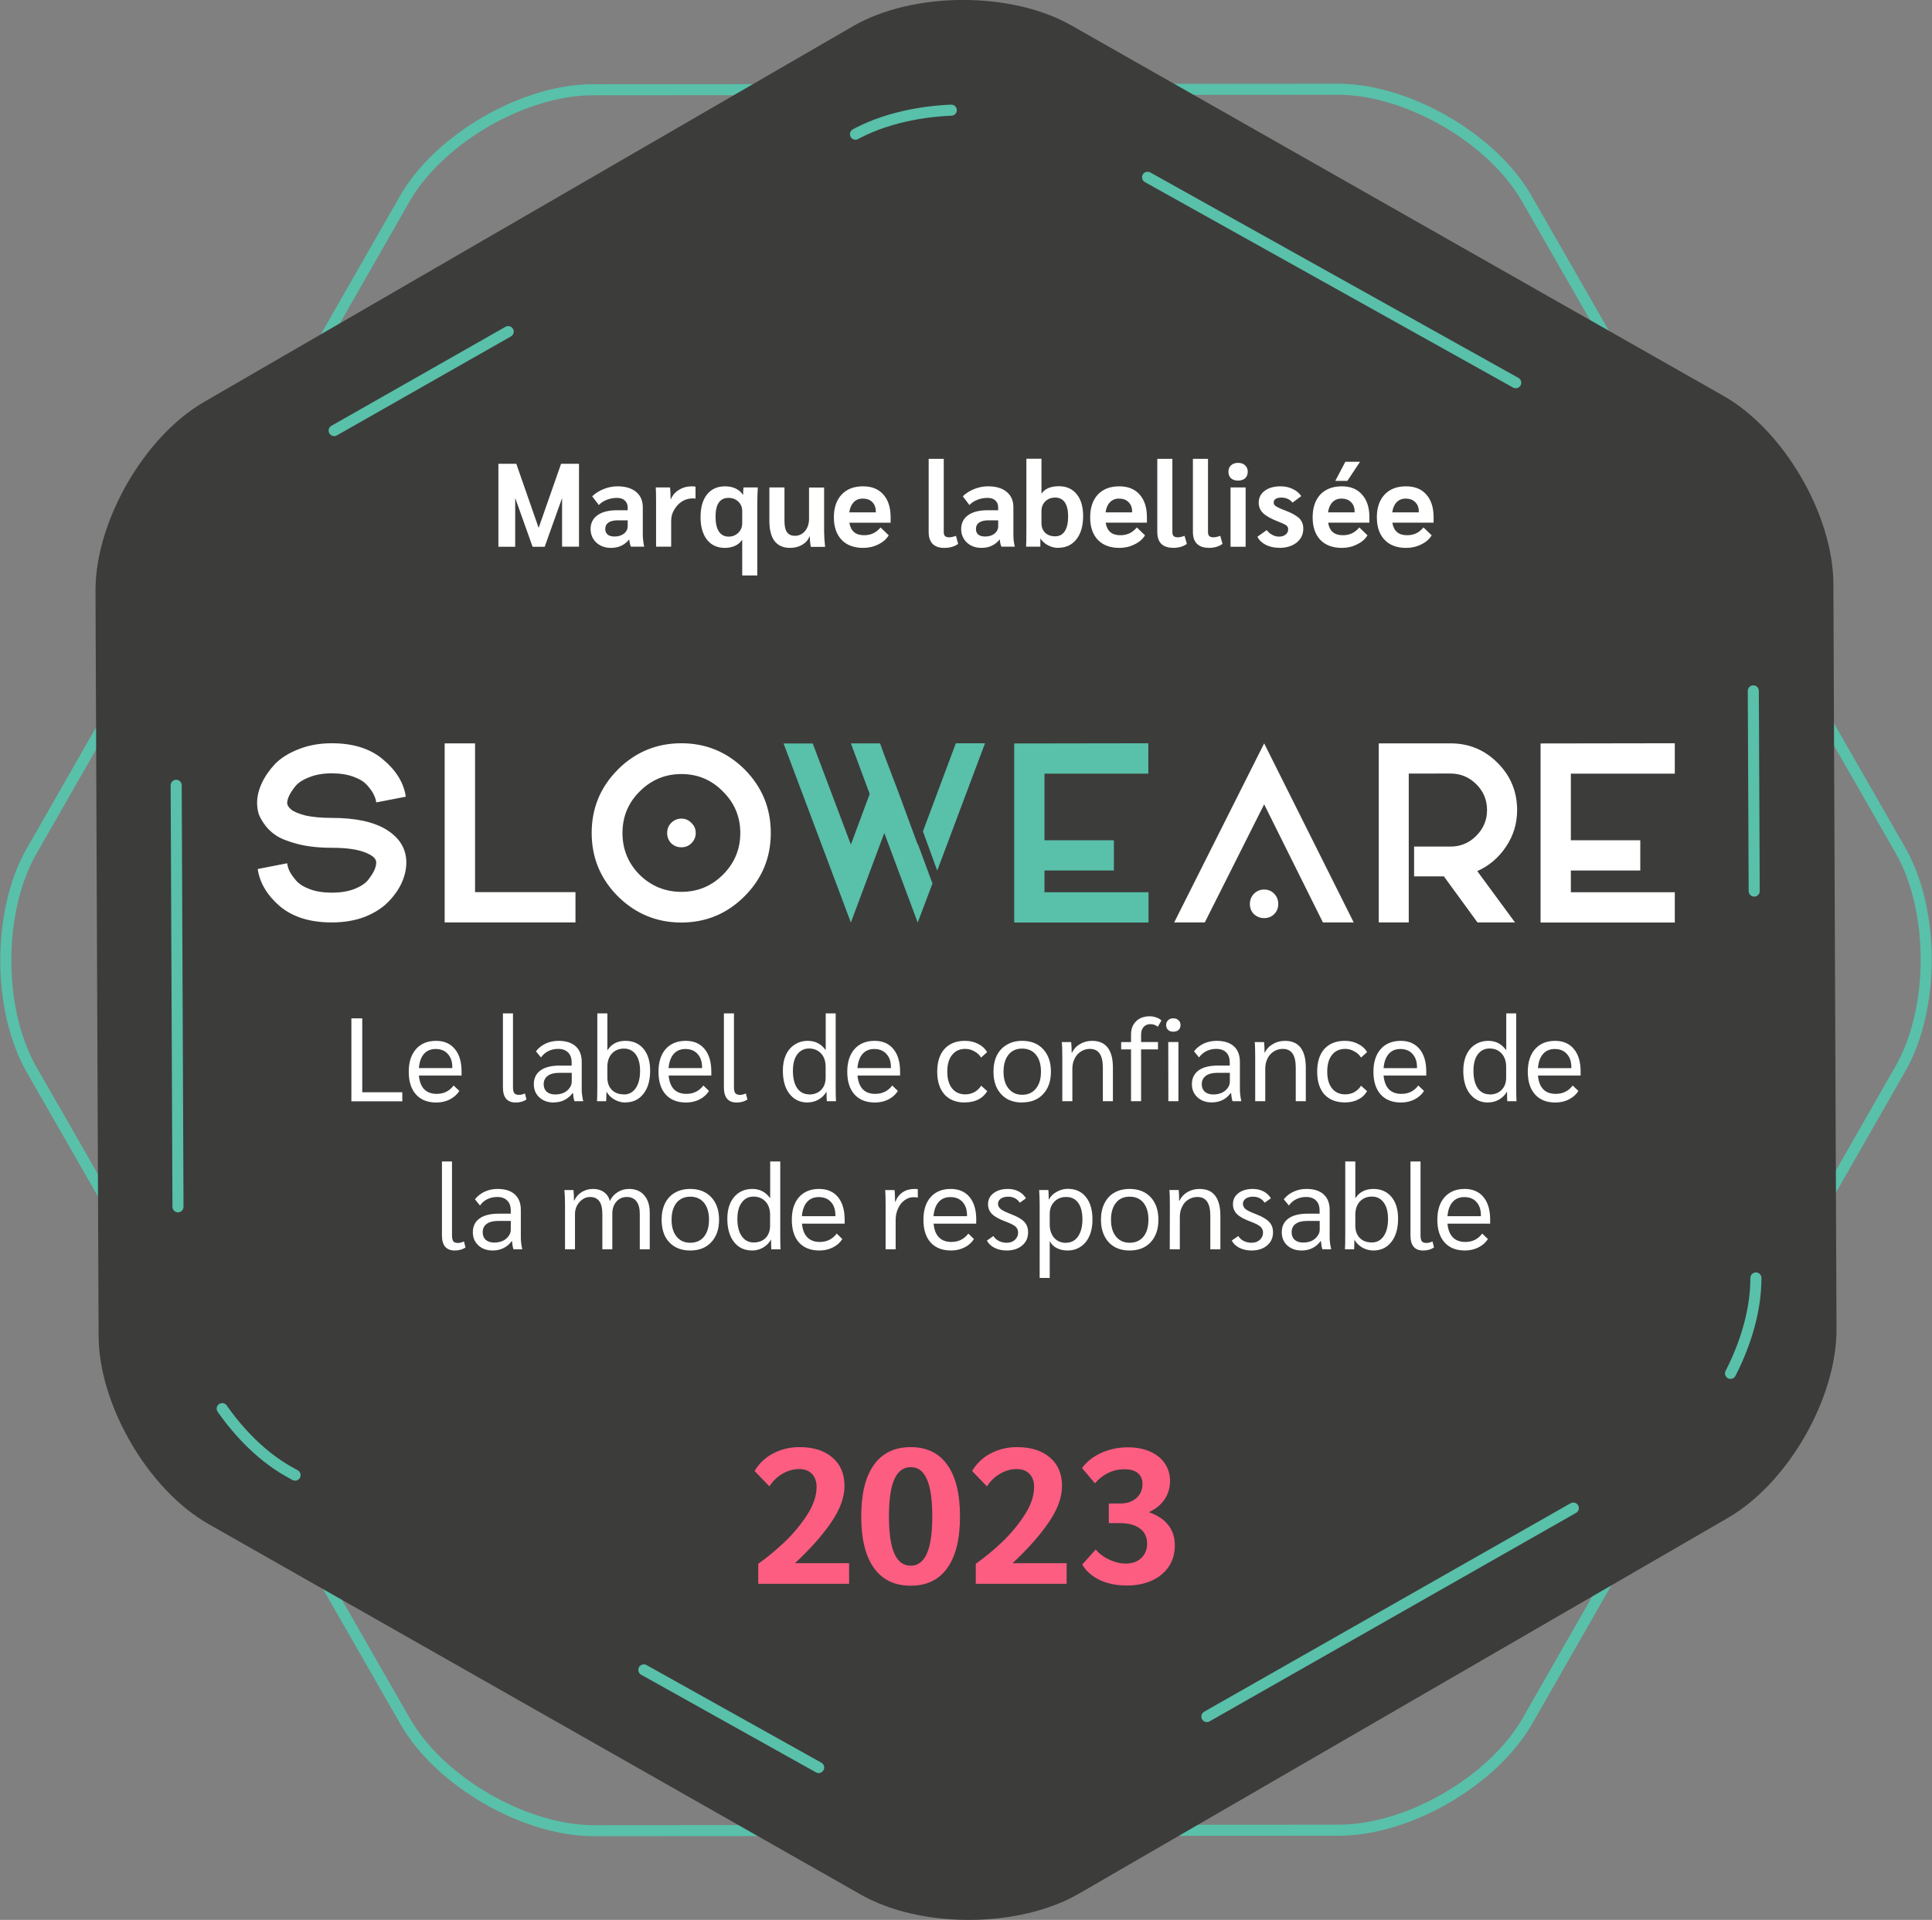 <svg version="1.1" viewBox="0 0 1920 1908.4" xmlns="http://www.w3.org/2000/svg">
<rect x="0" y="0" width="1920" height="1908.4" fill="#808080" stroke="none"/>
<path d="M1329.7 88.7c68.8 0 153.1 48.7 187.4 108.4L1888.5 845c34.3 59.7 34.3 157.4.2 217.2L1518 1710.5c-34.2 59.8-118.5 108.7-187.3 108.7l-740.5.5c-68.8 0-153.1-48.7-187.4-108.5L31.5 1063.4c-34.3-59.7-34.3-157.4-.2-217.2L402 198c34.1-60 118.4-108.8 187.2-108.8z" fill="none" stroke="#59c0a9" stroke-miterlimit="10" stroke-width="11"/>
<path d="M1825.1 1320.9c.3 68.8-48.2 153.3-107.8 187.8l-644.9 373.5c-59.5 34.5-157.2 35-217 1l-648-368.2c-60-34-109.1-118.2-109.4-187l-3.1-740.5c-.3-68.8 48.2-153.4 107.8-187.9L847.6 26.1c59.5-34.5 157.2-34.9 217-.9l648 368.2c60 34 109.1 118.2 109.4 187z" fill="#3c3c3b"/>
<path d="M1745 1270.3c.2 69-48.5 153-108.3 187.1l-564.5 321.2c-59.8 34.1-157.9 34.5-218 1L287 1462.8c-60-33.6-109.6-117.4-109.8-186.2l-2.7-633.5c-.3-68.8 48.4-153 108.2-187L847.2 135c59.8-34 158-34.4 218-.8l567.2 316.6C1692.5 484.3 1742 568 1742.2 637z" fill="none" stroke="#59c0a9" stroke-dasharray="99 210 419 419 199 397" stroke-linecap="round" stroke-linejoin="round" stroke-width="11"/>
<path d="m575.4 461v82.4h-16.8v-48.4l-17.3 48.5h-12l-17.3-48.5v48.5h-16.7v-82.5h17.8l22.2 63.7 22.3-63.7zm31.6 83.6q-5.7 0-10.3-2.4t-7.2-6.7-2.6-9.6q0-9 7.2-14t20.5-4.7h9.2v-2.5q0-4.7-2.9-7.2-2.7-2.6-7.7-2.6-5.3 0-10.2 1.9-4.8 1.9-7.9 5.2l-6.6-8.7q4.9-4.6 11.5-7.2 6.6-2.7 13.6-2.7 11.8 0 18.5 5.5t6.7 15.3v26.9q0 2.7 0.4 6.3 0.4 3.7 1 6h-13.2q-0.7-1.5-1-3-0.4-1.5-0.6-4h-0.3q-6.7 8.2-18 8.2zm3.7-11.3q5.6 0 9.3-2.8 3.8-3 3.8-7.5v-5.8h-9.8q-6 0-9.3 2.2-3.2 2.2-3.2 6.5 0 3.5 2.4 5.5 2.4 1.9 6.7 1.9zm41.3-34.4q0-10-0.3-14.4h14.2q0.5 4.6 0.5 10.4v1.2h0.4q2.3-5.8 8-9.2 5.6-3.5 12.9-3.5 1.4 0 3.5 0.3v12q-0.5-0.3-2.8-0.3-5.7 0-10.6 3-4.8 3.1-7.8 8.3-3 5-3 11v25.7h-15zm85.6 38h-0.4q-2.3 3.6-6.8 5.7-4.5 2-10 2-11.3 0-17.8-8.1-6.4-8.3-6.4-22.5 0-14.4 6.4-22.5 6.5-8.1 18-8.1 6 0 10.5 2.2 4.6 2.2 7.2 6.2h0.2q0-4.4 0.4-7.3h14.2q-0.5 8.5-0.5 15.7v71.8h-15zm-13.5-3.5q5.7 0 9.6-3.8t3.9-9.5v-12.1q0-5.8-3.9-9.4-3.8-3.7-9.9-3.7-6.2 0-9.5 4.7-3.2 4.7-3.2 14 0 9.6 3.3 14.7 3.4 5.1 9.7 5.1zm61 11.2q-10 0-15.4-6.8-5.1-6.9-5.1-20v-33.3h15v33.5q0 7.5 2.5 11t7.7 3.6q6.2 0 10.2-4.7 4-4.9 4-12v-31.3h15v44q0 6 1 15h-14.2q-1-5.4-1-10.4h-0.3q-2.1 5.3-7.4 8.4-5.2 3-12 3zm100-25h-41q2 12.4 14.5 12.4 5.2 0 9-1.8 3.9-1.7 7.5-5.9l8.1 7.8q-3.4 5.7-10.3 9-6.9 3.5-15 3.5-13.9 0-21.5-8-7.7-8.1-7.7-22.4t7.7-22.6q7.7-8.2 21.3-8.2 13 0 20.1 8.1 7.3 8.1 7.3 22.6zm-14.7-11q0-6-3.5-9.5-3.4-3.5-9.6-3.5-5.5 0-9 3.7-3.3 3.5-4.3 10h26.4zm68 36q-7.6 0-11.6-4-3.9-4.1-3.9-11.8v-72.7h15v73q0 2.5 1.3 3.8 1.4 1.2 4 1.2 2.8 0 6.8-1.5l2.2 8q-5.3 4-13.9 4zm37 0q-5.9 0-10.5-2.4-4.5-2.4-7.1-6.7t-2.6-9.6q0-9 7.2-14t20.4-4.7h9.2v-2.5q0-4.7-2.8-7.2-2.7-2.6-7.8-2.6-5.3 0-10.1 1.9t-7.9 5.2l-6.6-8.7q4.8-4.6 11.4-7.2 6.6-2.7 13.7-2.7 11.8 0 18.5 5.5t6.7 15.3v26.9q0 2.7 0.3 6.3 0.5 3.7 1.1 6h-13.3q-0.7-1.5-1-3-0.4-1.5-0.6-4h-0.3q-6.7 8.2-18 8.2zm3.6-11.3q5.6 0 9.3-2.8 3.7-3 3.7-7.5v-5.8h-9.6q-6 0-9.3 2.2-3.2 2.2-3.2 6.5 0 3.5 2.3 5.5 2.5 1.9 6.8 1.9zm72.6 11.3q-5.2 0-10-2.5-4.7-2.5-7.4-6.5h-0.3v7.8h-14.2q0.3-3.4 0.3-15.6v-71.8h15v34.5h0.2q5-7.2 17.1-7.2 11.3 0 17.7 7.9 6.4 7.8 6.4 21.7 0 14.8-6.7 23.2-6.6 8.4-18.1 8.4zm-3-11.5q6.3 0 9.6-5.1 3.3-5.2 3.3-14.7 0-9-3.3-14-3.3-4.7-9.5-4.7-6 0-9.8 3.7-3.9 3.8-3.9 9.6v12q0 6 3.6 9.6 3.8 3.6 10 3.6zm91.2-13.6h-41q1.9 12.5 14.5 12.5 5.2 0 9-1.8 3.8-1.7 7.5-5.9l8.1 7.8q-3.4 5.7-10.4 9-6.8 3.5-15 3.5-13.8 0-21.5-8-7.6-8.1-7.6-22.4t7.6-22.6q7.8-8.2 21.3-8.2 13 0 20.2 8.1 7.3 8.1 7.3 22.6zm-14.7-11q0-6-3.6-9.4-3.4-3.5-9.5-3.5-5.5 0-9 3.7-3.4 3.5-4.3 10h26.4zm40.5 36q-7.6 0-11.6-4-3.9-4-3.9-11.7v-72.7h15v73q0 2.5 1.3 3.8 1.4 1.2 4.1 1.2t6.7-1.5l2.3 8q-5.3 4-14 4zm35.4 0q-7.5 0-11.5-4t-4-11.7v-72.7h15v73q0 2.5 1.3 3.8 1.4 1.2 4.1 1.2t6.8-1.5l2.2 8q-5.3 4-13.9 4zm29.3-66.8q-4.3 0-7-2.3-2.5-2.5-2.5-6.5t2.6-6.4q2.6-2.4 7-2.4t6.9 2.4q2.7 2.4 2.7 6.4t-2.6 6.5q-2.6 2.3-7 2.3zm-7.4 6.8h15v59h-15zm48.4 60q-7.7 0-13.5-3t-8.2-8l9.3-6.6q2.1 3 5.4 4.7 3.3 1.8 6.8 1.8 4 0 6.5-2 2.6-2.1 2.6-5.2 0-2.4-1.8-3.9-2-1.5-8-3.8-10.8-4.2-15.1-8.4-4.4-4.2-4.4-10.5 0-7.3 6-11.8 6-4.4 15.8-4.4 6.6 0 11.9 2.6 5.3 2.4 8.6 7.1l-8.7 6.5q-4.1-5-11.2-5-3.5 0-5.5 1.3-2 1.1-2 3.5 0 1.6 0.9 2.7 0.8 1 3.2 2.2 2.3 1.2 7.5 3.2 7 2.7 10.7 5.3 4 2.5 5.4 5.5 1.7 3 1.7 7.2 0 5.7-3 10t-8.4 6.7q-5.4 2.4-12.5 2.4zm89.6-25h-41q1.9 12.5 14.5 12.5 5.2 0 9-1.8 3.8-1.7 7.5-5.9l8.1 7.8q-3.4 5.7-10.4 9-6.8 3.5-15 3.5-13.8 0-21.5-8-7.6-8.1-7.6-22.4t7.6-22.6q7.8-8.2 21.4-8.2 12.9 0 20 8.1 7.4 8.1 7.4 22.6zm-14.7-11q0-6-3.6-9.4-3.4-3.5-9.5-3.5-5.5 0-9 3.7-3.4 3.5-4.3 10h26.4zm-9.2-49.5h14.6l-12.6 19h-12zm87.7 60.5h-41q2 12.5 14.5 12.5 5.2 0 9-1.8 3.8-1.7 7.5-5.9l8.1 7.8q-3.4 5.7-10.3 9-6.9 3.5-15.1 3.5-13.8 0-21.4-8-7.7-8.1-7.7-22.4t7.7-22.6q7.7-8.2 21.3-8.2 13 0 20.1 8.1 7.3 8.1 7.3 22.6zm-14.7-11q0-6-3.6-9.4-3.4-3.5-9.5-3.5-5.5 0-9 3.7-3.4 3.5-4.3 10h26.4z" fill="#fff"/>
<path d="M383.6 824.4q20.2 12.3 20.2 33 0 9.7-4.5 19.9-4.5 10-13.3 19-8.6 9-23.3 15-14.7 5.6-33 5.6-32.4 0-51.6-16.1-19-16.4-22-37l29.3-5.7q.3 3.3 2.2 7.6 2.1 4.2 6.6 9.5 4.5 5.2 13.8 8.7 9.2 3.4 21.8 3.4 12.8 0 22.3-3.6 9.5-3.8 13.7-9 4.3-5.5 6.2-9.7 1.9-4.5 1.9-7.6 0-6-11.4-10.2-11.4-4.5-32.7-4.5-19.5 0-34.2-3.8-14.4-3.8-21.8-8.8-7.3-5-11.8-11.9-4.6-6.8-5.5-11.3-1-4.5-1-8.8 0-9.5 4.6-19.5 4.7-10.1 13.2-19.2 8.8-9 23.5-14.7 14.7-5.9 33-5.9 32.2 0 51.2 16.4 19.2 16.1 22.3 36.7l-29.4 5.7q-.3-3.3-2.4-7.6-1.9-4.2-6.4-9.2-4.3-5.2-13.5-8.6-9.3-3.5-21.8-3.5-12.8 0-22.3 3.8-9.3 3.5-13.8 8.8-4.2 5.2-6.4 9.7-1.9 4.2-1.9 7 0 3.4 4 6.7t14.5 6q10.7 2.3 25.9 2.3 34.8 0 53.8 11.4zm188.3 62.4v30.1h-130v-178h30.2v147.9zm42.2-122q26.3-26 63-26t62.9 26q26 26.2 26 63.2 0 36.7-26 62.8T677.2 917q-36.8 0-63.1-26-26.1-26.2-26.1-63 0-37 26-63zm104.3 104.7q17.3-17.3 17.3-41.5t-17.3-41.3q-17-17.3-41.2-17.3t-41.5 17.3q-17.1 17-17.1 41.3t17 41.5q17.4 17 41.6 17t41.2-17zm-31.3-31.3q4.3-4.3 4.3-10.2 0-6-4.3-10-4-4.3-10-4.3-5.9 0-10.1 4.3-4 4-4 10 0 5.9 4 10.2 4.2 4 10.1 4 6 0 10-4zm658.2 78.7h-30.6l-58.4-117.4-59 117.4h-30.4l89.4-178zm-75-18.3q0-6.1-4-10.2-4-4.2-10-4.2-5.9 0-10.2 4.2-4 4.3-4 10.2 0 6 4 10 4.3 4 10.2 4 6 0 10-4t4-10zm-14-159.8zm0 60.7zm251.4 5.7q0 20-11 36.3-10.8 16.4-28.6 24.4l37.5 51h-37.3l-33.4-45.8h-29.6v-29.6h36.2q15 0 25.6-10.7 10.7-10.7 10.7-25.6 0-15-10.6-25.6-10.7-10.7-25.7-10.7H1400v148h-29.8v-178h71.3q27.5 0 46.8 19.4 19.4 19.4 19.4 47zm156.7-66.4V769h-103.3v66.2h69v30.1h-69v21.6h103.3V917H1531V739z" fill="#fff"/>
<path d="m931.4 865.4-14.2-39 32.7-87.6h29zm-19.2-26.3 14.5 39.1L912 917l-33.2-89-33.2 89-66.9-178h29l37.9 100.5 18.7-50.3-18.7-50.3h29l4.2 11.6 14.7 38.7 18.5 50.3zm229-100.3V769H1038v66.2h69v30.1h-69v21.6h103.4V917h-133.5V739z" fill="#59c0a9"/>
<path d="m349.2 1012.2h10.8v73.5h39.8v9h-50.6zm109.5 56.9h-42.4q0.8 9 5.3 13.7 4.5 4.5 12.4 4.5 10.6 0 16.8-8.3l5.7 5.4q-3.5 5.4-9.6 8.5-6 3-13.3 3-13 0-20.2-8t-7.2-22.6q0-14.3 7.2-22.5 7.3-8.2 20-8.2 11.9 0 18.6 8.1 6.7 8 6.7 22.5zm-9.2-8.2q0-8.5-4.5-13.3-4.3-4.9-12.1-4.9-7.3 0-11.7 5-4.2 5-4.9 14h33.2zm63 35q-12.7 0-12.7-15v-73.6h10v73.5q0 4 1.3 5.8 1.4 1.7 4.7 1.7 2.6 0 5.9-1.4l1.5 6q-4.5 3-10.7 3zm37.8 0q-8.7 0-14.3-5.1-5.5-5.1-5.5-13.1 0-8.8 6.6-13.7 6.7-4.8 19-4.8h12v-3q0-6.6-3.5-10-3.4-3.6-10-3.6-5.3 0-9.7 2.2t-7.3 6.3l-5-6.1q4-5.1 9.7-7.7 5.7-2.7 12.8-2.7 11 0 17 5.4t6 15.6v27.6q0 4.6 1.5 11.4h-8.7q-1-2.7-1.5-8.2h-0.3q-3.3 4.6-8.1 7t-10.7 2.4zm1.5-8q4.5 0 8.3-1.6 3.7-1.8 5.8-4.7 2.3-3 2.3-6.5v-8.7h-12.5q-7.4 0-11.4 3t-4 8.3q0 4.7 3 7.5 3.2 2.7 8.5 2.7zm69.6 8q-5.5 0-10.7-2.9-5.2-3-7.8-7.7h-0.2q0 3.8-0.3 9.3h-9.1q0.3-3.8 0.3-14.8v-72.5h10v36.4h0.3q5.8-9.1 17.7-9.1 11.3 0 18 8 6.5 7.9 6.5 21.6 0 14.7-6.7 23.1-6.6 8.5-18 8.5zm-1.4-8q7.5 0 11.8-6.3t4.3-17.2q0-10.5-4.3-16.3t-11.8-5.8q-7.3 0-12 5-4.4 5-4.4 13v10.8q0 7.7 4.4 12.2t12 4.5zm86.9-18.8h-42.4q0.8 9 5.3 13.7 4.5 4.5 12.3 4.5 10.6 0 16.9-8.3l5.6 5.4q-3.4 5.4-9.5 8.5-6 3-13.3 3-13 0-20.3-8-7.1-8-7.1-22.6 0-14.3 7.1-22.5 7.3-8.2 20-8.2 12 0 18.7 8.1 6.7 8 6.7 22.5zm-9.2-8.2q0-8.5-4.5-13.3-4.3-4.9-12.1-4.9-7.3 0-11.7 5-4.2 5-5 14h33.3zm34.4 35q-12.7 0-12.7-15v-73.6h10v73.5q0 4 1.3 5.8 1.4 1.7 4.7 1.7 2.6 0 5.8-1.4l1.6 6q-4.5 3-10.7 3zm70.6 0q-11.4 0-18.1-8.6-6.6-8.4-6.6-23.1 0-9 3-15.6 3.1-6.7 8.8-10.3 5.6-3.7 13.1-3.7 10.9 0 17.5 9h0.2v-36.3h9.9v72.5q0 11 0.3 14.8h-9.1q-0.3-2.8-0.3-9.3h-0.2q-2.7 4.8-7.8 7.7-5 2.8-10.7 2.8zm1.4-8q7.6 0 12-4.6 4.4-4.5 4.4-12.2v-10.7q0-8.3-4.5-13.2t-11.9-5q-7.5 0-11.9 6-4.2 5.7-4.2 16.2 0 11 4.2 17.2 4.4 6.2 12 6.2zm90.4-18.8h-42.3q0.8 9 5.3 13.7 4.4 4.5 12.3 4.5 10.6 0 16.9-8.3l5.6 5.4q-3.4 5.4-9.5 8.5-6 3-13.3 3-13.1 0-20.3-8t-7.2-22.6q0-14.3 7.2-22.5 7.3-8.2 20-8.2 12 0 18.6 8.1 6.7 8 6.7 22.5zm-9.1-8.2q0-8.5-4.5-13.3-4.4-4.9-12.1-4.9-7.3 0-11.7 5-4.2 5-5 14h33.3zm73.5 35q-13 0-20.3-8-7.2-8.2-7.2-22.7t7.2-22.5q7.3-8.1 20.3-8.1 7.5 0 13.1 3 5.8 2.8 9 8.2l-6 5.4q-2.5-4-6.8-6.2-4-2.4-9-2.4-8.3 0-13 6-4.8 5.9-4.8 16.6 0 10.6 4.7 16.6 4.8 6 13.2 6 4.8 0 9-2.2 4.2-2.4 6.8-6.4l6 5.4q-3.3 5.5-9 8.4-5.7 2.8-13.2 2.8zm57 0q-8.8 0-15.3-3.7-6.3-3.8-9.9-10.7-3.4-7-3.4-16.3t3.4-16.2q3.6-7 10-10.6 6.4-3.8 15.1-3.8 13.2 0 20.8 8.2 7.8 8.3 7.8 22.4t-7.8 22.4q-7.6 8.2-20.8 8.2zm0-7.7q8.6 0 13.6-6.2 5-6 5-16.8 0-10.7-5-16.8t-13.7-6.1q-8.6 0-13.5 6-5 6.2-5 17 0 10.6 5 16.7 5 6.2 13.5 6.2zm39.8-37.6q0-11.2-0.5-14.8h9.3q0.5 3.9 0.5 10.5h0.4q2.6-5.5 7.9-8.5 5.4-3.2 12-3.2 10.3 0 15.5 6.7t5.2 20v33.3h-10v-33.4q0-9.4-3.2-14t-9.7-4.6q-4.9 0-8.9 2.6-4 2.5-6.2 7-2.3 4.5-2.3 10.2v32.2h-10zm68.3-7.5h-9.8v-7.3h9.8v-7.4q0-8.4 5-13.2 5-5 13.6-5 3.5 0 6.6 1.2 3.2 1 5 3l-3.6 6.2q-3-2.6-7.4-2.6-4.2 0-6.7 2.8-2.5 2.9-2.5 7.8v7.2h16.8v7.3h-16.8v51.5h-10zm42-17.6q-3.3 0-5.1-1.7-2-1.8-2-4.9t2-4.8q1.8-1.9 5.1-1.9t5.2 2q2 1.7 2 4.7t-2 4.9q-1.9 1.7-5.2 1.7zm-5 10.3h10.1v58.8h-10zm43.3 60q-8.7 0-14.2-5-5.6-5.1-5.6-13.1 0-8.8 6.6-13.7 6.7-4.8 19-4.8h12v-3q0-6.6-3.4-10-3.5-3.6-10-3.6-5.3 0-9.8 2.2-4.4 2.2-7.3 6.3l-5-6.1q4-5.1 9.7-7.7 5.8-2.7 12.8-2.7 11 0 17.1 5.4 6 5.4 6 15.6v27.6q0 4.6 1.4 11.4h-8.7q-1-2.7-1.5-8.2h-0.3q-3.3 4.6-8 7-5 2.4-10.8 2.4zm1.5-7.9q4.5 0 8.3-1.6 3.7-1.8 5.9-4.7 2.2-3 2.2-6.5v-8.7h-12.5q-7.4 0-11.4 3t-4 8.3q0 4.7 3 7.5 3.2 2.7 8.5 2.7zm41.6-37.3q0-11.2-0.5-14.8h9.3q0.5 3.9 0.5 10.5h0.3q2.6-5.5 8-8.5 5.3-3.2 12-3.2 10.3 0 15.5 6.7t5.2 20v33.3h-10v-33.4q0-9.4-3.2-14t-9.7-4.6q-5 0-9 2.6-4 2.5-6.2 7t-2.2 10.2v32.2h-10zm89.1 45.2q-13 0-20.4-8-7.1-8.1-7.1-22.6t7.1-22.5q7.3-8.1 20.4-8.1 7.4 0 13 3 5.9 2.8 9.1 8.2l-6 5.4q-2.5-4-6.8-6.2-4.1-2.4-9-2.4-8.3 0-13.1 6-4.7 5.9-4.7 16.6 0 10.6 4.7 16.6 4.8 6 13.2 6 4.8 0 9-2.2 4.2-2.4 6.7-6.4l6 5.4q-3.2 5.5-9 8.4-5.7 2.8-13 2.8zm80.9-26.7h-42.4q0.8 9 5.3 13.7 4.5 4.5 12.4 4.5 10.6 0 16.8-8.3l5.7 5.4q-3.5 5.4-9.6 8.5-6 3-13.3 3-13 0-20.2-8t-7.2-22.6q0-14.3 7.2-22.5 7.3-8.2 20-8.2 11.9 0 18.6 8.1 6.7 8 6.7 22.5zm-9.2-8.2q0-8.5-4.5-13.3-4.3-4.9-12-4.9-7.4 0-11.7 5t-5 14h33.2zm70.8 35q-11.4 0-18.2-8.6-6.6-8.4-6.6-23.1 0-9 3.1-15.6 3-6.7 8.7-10.3 5.7-3.7 13.2-3.7 10.8 0 17.4 9h0.3v-36.3h9.9v72.5q0 11 0.3 14.8h-9.2q-0.2-2.8-0.2-9.3h-0.2q-2.8 4.8-7.8 7.7-5 2.8-10.7 2.8zm1.4-8q7.5 0 11.9-4.6 4.5-4.5 4.5-12.2v-10.7q0-8.3-4.5-13.2-4.5-5-12-5-7.4 0-11.8 6-4.2 5.7-4.2 16.2 0 11 4.2 17.2 4.3 6.2 11.9 6.2zm90.4-18.8h-42.4q0.8 9 5.3 13.7 4.5 4.5 12.4 4.5 10.6 0 16.8-8.3l5.7 5.4q-3.4 5.4-9.6 8.5-6 3-13.3 3-13 0-20.2-8t-7.2-22.6q0-14.3 7.2-22.5 7.3-8.2 20-8.2 11.9 0 18.6 8.1 6.7 8 6.7 22.5zm-9.2-8.2q0-8.5-4.5-13.3-4.3-4.9-12-4.9-7.4 0-11.7 5t-5 14h33.2z" fill="#fff"/>
<path d="m452 1243q-12.8 0-12.8-15v-73.5h10v73.4q0 4.1 1.3 6 1.4 1.6 4.7 1.6 2.6 0 5.9-1.5l1.5 6q-4.4 3-10.7 3zm37.7 0q-8.7 0-14.2-5-5.6-5.1-5.6-13.1 0-8.9 6.6-13.7 6.7-4.8 19-4.8h12.1v-3q0-6.7-3.5-10-3.4-3.6-10-3.6-5.3 0-9.8 2.2-4.4 2.1-7.3 6.3l-5-6.2q4-5 9.7-7.6 5.8-2.7 12.8-2.7 11.1 0 17.1 5.4t6 15.5v27.7q0 4.6 1.4 11.4h-8.7q-1-2.7-1.5-8.2h-0.2q-3.3 4.6-8.2 7-4.8 2.4-10.7 2.4zm1.5-7.9q4.5 0 8.3-1.6 3.8-1.8 5.9-4.8 2.2-2.9 2.2-6.4v-8.7h-12.5q-7.4 0-11.4 2.9t-4 8.4q0 4.7 3 7.5 3.2 2.7 8.5 2.7zm70.3-37.3q0-9-0.6-14.9h9q0.5 4.8 0.5 10.5h0.3q2.4-5.4 7.4-8.5t11.3-3.1 10.7 3.1q4.5 3.2 6 8.9 2.5-5.6 7.6-8.7 5-3.3 11.4-3.3 9.7 0 15 6.2 5.6 6.3 5.6 17.4v36.4h-9.9v-35.5q0-8-3.4-12.3-3.3-4.2-9.6-4.2t-10.3 4.7q-4 4.6-4 11.9v35.4h-9.9v-35q0-8.7-3-12.8-3.1-4.2-9.3-4.2-4 0-7.3 2.3-3.5 2.4-5.6 6.3-2 3.9-2 8.3v35.1h-9.9zm124.5 45.2q-8.8 0-15.2-3.7t-10-10.7q-3.3-7-3.3-16.2 0-9.3 3.4-16.3 3.5-7 9.9-10.6 6.4-3.7 15.2-3.7 13.1 0 20.8 8.2 7.8 8.3 7.8 22.4t-7.8 22.4q-7.7 8.2-20.8 8.2zm0-7.7q8.7 0 13.6-6 5-6.2 5-17 0-10.6-5-16.8-5-6-13.6-6t-13.6 6q-5 6.2-5 16.9t5 16.8q5 6.1 13.6 6.1zm61.5 7.7q-11.4 0-18.1-8.5-6.6-8.5-6.6-23.2 0-9 3-15.5 3.1-6.7 8.8-10.4 5.6-3.6 13.2-3.6 10.8 0 17.4 9h0.2v-36.3h10v72.5q0 11 0.3 14.8h-9.2q-0.2-2.8-0.2-9.3h-0.3q-2.7 4.7-7.8 7.7-5 2.8-10.7 2.8zm1.4-8q7.6 0 12-4.5 4.4-4.6 4.4-12.2v-10.7q0-8.3-4.5-13.2t-11.9-5q-7.5 0-11.8 6-4.3 5.7-4.3 16.2 0 11 4.3 17.1 4.3 6.3 11.8 6.3zm90.5-18.7h-42.4q0.8 9 5.3 13.6t12.3 4.6q10.6 0 16.9-8.3l5.6 5.4q-3.4 5.4-9.5 8.4-6 3-13.3 3-13 0-20.3-8-7.1-8-7.1-22.5 0-14.4 7.1-22.5 7.3-8.2 20-8.2 12 0 18.7 8 6.7 8.1 6.7 22.6zm-9.2-8.3q0-8.5-4.5-13.3-4.3-4.8-12.1-4.8-7.3 0-11.7 5-4.2 4.9-5 14h33.3zm49.9-10.7q0-10-0.4-14.4h9.3q0.5 4.8 0.5 10.4v1.2h0.4q2.2-6.1 7.2-9.4 4.9-3.3 11.6-3.3 1.9 0 3.4 0.3v8.3q-1.5-0.4-4.1-0.4-5 0-9 3-4.2 3-6.5 8.2-2.4 5.2-2.4 11.3v29.3h-10zm90 19h-42.3q0.8 9 5.3 13.6t12.3 4.6q10.6 0 16.9-8.3l5.6 5.4q-3.4 5.4-9.5 8.4-6 3-13.3 3-13 0-20.3-8-7.1-8-7.1-22.5 0-14.4 7.1-22.5 7.3-8.2 20-8.2 12 0 18.7 8 6.7 8.1 6.7 22.6zm-9.1-8.3q0-8.5-4.5-13.3-4.3-4.8-12.1-4.8-7.3 0-11.7 5-4.2 4.9-5 14h33.3zm39.3 35q-6.6 0-12-2.7-5.3-2.7-7.5-7.2l6.4-4.5q2 3.2 5.6 5 3.5 1.7 7.6 1.7 5 0 8.1-2.8 3.3-3 3.3-7.3 0-3.5-2.5-5.9-2.6-2.3-9.2-4.8-10-3.6-14.2-7.7-4-4-4-9.8 0-6.9 5.5-11 5.4-4.2 14.3-4.2 5.8 0 10.5 2.4 4.8 2.5 7.4 6.9l-6.1 4.4q-4.1-6-11.8-6-4.3 0-7.2 2-2.7 2-2.7 5.1t2.9 5.4q2.8 2.1 10.4 5 9.1 3.5 12.9 7.6 3.7 4 3.7 10.3 0 8.2-5.9 13.1-5.8 5-15.5 5zm32.9-45.2q0-7.6-0.5-14.9h9.2q0.3 4.4 0.3 9.3h0.3q2.4-4.7 7.6-7.5 5.2-3 11.2-3 11.4 0 17.9 8.2 6.5 8.1 6.5 22.5 0 9.3-3.1 16.2-3 6.9-8.7 10.6-5.5 3.8-13 3.8-6 0-10.7-2.4-4.6-2.3-6.7-6.6h-0.3v36.3h-10zm26.2 37.5q7.5 0 11.9-6.2 4.4-6.4 4.4-17 0-10.8-4.3-16.6-4.2-5.7-11.9-5.7-7.2 0-11.7 4.7-4.6 4.7-4.6 12v10.7q0 8.1 4.4 13.2 4.5 5 11.8 5zm63.2 7.7q-8.7 0-15.2-3.7-6.3-3.7-9.8-10.7t-3.5-16.2q0-9.3 3.5-16.3t9.8-10.6q6.5-3.7 15.2-3.7 13.2 0 20.9 8.2 7.7 8.3 7.7 22.4t-7.7 22.4q-7.7 8.2-20.9 8.2zm0-7.7q8.7 0 13.7-6 5-6.2 5-17 0-10.6-5-16.8-5-6-13.7-6-8.6 0-13.5 6-5 6.2-5 16.9t5 16.8q5 6.1 13.5 6.1zm40-37.5q0-11.2-0.5-14.9h9.3q0.4 4 0.4 10.5h0.4q2.6-5.4 7.9-8.5 5.4-3.1 12-3.1 10.4 0 15.5 6.7 5.2 6.7 5.2 20v33.3h-10v-33.4q0-9.4-3.2-14t-9.6-4.6q-5 0-9 2.6-4 2.4-6.2 7-2.3 4.5-2.3 10.2v32.2h-10zm81 45.2q-6.5 0-12-2.7-5.2-2.7-7.5-7.2l6.5-4.5q2 3.2 5.5 5 3.6 1.7 7.7 1.7 5 0 8.1-2.8 3.3-3 3.3-7.3 0-3.5-2.6-5.9-2.6-2.3-9.2-4.8-10-3.6-14.1-7.7-4-4-4-9.8 0-6.9 5.4-11 5.4-4.2 14.4-4.2 5.7 0 10.5 2.4 4.8 2.5 7.4 6.9l-6.2 4.4q-4-6-11.7-6-4.4 0-7.2 2-2.7 2-2.7 5.1t2.8 5.4q2.8 2.1 10.5 5 9 3.5 12.8 7.6 3.8 4 3.8 10.3 0 8.2-5.9 13.1-5.9 5-15.5 5zm50 0q-8.7 0-14.3-5-5.5-5.1-5.5-13.1 0-8.9 6.6-13.7 6.7-4.8 19-4.8h12v-3q0-6.7-3.5-10-3.4-3.6-10-3.6-5.3 0-9.7 2.2-4.4 2.1-7.3 6.3l-5.1-6.2q4-5 9.8-7.6 5.7-2.7 12.8-2.7 11 0 17 5.4t6 15.5v27.7q0 4.6 1.5 11.4h-8.7q-1-2.7-1.5-8.2h-0.3q-3.3 4.6-8.1 7t-10.7 2.4zm1.5-7.9q4.5 0 8.3-1.6 3.7-1.8 5.8-4.8 2.3-2.9 2.3-6.4v-8.7h-12.5q-7.4 0-11.4 2.9t-4 8.4q0 4.7 3 7.5 3.2 2.7 8.5 2.7zm69.6 7.9q-5.5 0-10.7-2.8-5.2-3-7.8-7.7h-0.2q0 3.8-0.3 9.3h-9.1q0.3-3.9 0.3-14.8v-72.5h10v36.3h0.2q6-9 17.8-9 11.3 0 18 8 6.5 7.9 6.5 21.5 0 14.7-6.7 23.2-6.6 8.5-18 8.5zm-1.4-8q7.5 0 11.8-6.3 4.3-6.2 4.3-17.1 0-10.5-4.3-16.3-4.3-5.9-11.8-5.9-7.3 0-12 5-4.4 5-4.4 13.2v10.7q0 7.6 4.4 12.2 4.4 4.5 12 4.5zm51 8q-12.6 0-12.6-15v-73.5h10v73.4q0 4.1 1.3 6 1.4 1.6 4.7 1.6 2.6 0 5.9-1.5l1.5 6q-4.5 3-10.7 3zm66.6-26.7h-42.4q0.8 9 5.3 13.6t12.4 4.6q10.6 0 16.8-8.3l5.7 5.4q-3.5 5.4-9.6 8.4-6 3-13.3 3-13 0-20.2-8t-7.2-22.5q0-14.4 7.2-22.5 7.3-8.2 20-8.2 11.9 0 18.6 8 6.7 8.1 6.7 22.6zm-9.2-8.3q0-8.5-4.5-13.3-4.3-4.8-12-4.8-7.4 0-11.7 5-4.3 4.9-5 14h33.2z" fill="#fff"/>
<path d="m1119.9 1576q-15.114 0-26.784-5.357-11.67-5.548-17.601-15.497l13.392-14.923q5.357 6.314 13.584 10.14 8.227 3.826 16.262 3.826 9.566 0 15.305-5.357 5.931-5.548 5.931-14.54 0-9.566-7.079-14.923t-19.514-5.357h-11.479v-19.514h11.288q9.949 0 16.071-5.357 6.122-5.548 6.122-13.966 0-7.079-4.592-10.905-4.592-3.826-13.392-3.826-8.609 0-16.071 3.635-7.461 3.635-13.201 10.331l-12.818-15.114q6.887-9.566 19.132-15.114 12.244-5.548 26.402-5.548 12.436 0 22.002 4.209 9.566 4.209 14.732 11.862 5.166 7.461 5.166 17.41 0 10.14-5.357 18.175-5.357 8.035-15.688 12.818 13.01 4.592 19.323 12.818 6.505 8.227 6.505 20.28 0 11.862-5.931 20.854-5.931 8.992-16.836 13.966-10.714 4.974-24.871 4.974zm-150.18-21.619q12.818-8.992 26.019-21.428 13.201-12.627 22.576-27.167 9.375-14.54 9.375-27.741 0-8.227-4.592-13.01-4.592-4.783-12.627-4.783-8.801 0-16.836 4.783-7.844 4.592-12.818 12.436l-14.731-15.305q6.696-11.288 18.367-17.41 11.862-6.314 26.211-6.314 20.854 0 32.715 10.331 12.053 10.14 12.053 28.315 0 16.836-13.201 36.159-13.201 19.323-35.968 40.559h53.76v20.471h-90.302zm-64.665 21.81q-23.915 0-36.542-17.601-12.627-17.601-12.627-51.273t12.627-51.273q12.627-17.601 36.542-17.601 23.915 0 36.35 17.601 12.627 17.601 12.627 51.273t-12.627 51.273q-12.436 17.601-36.35 17.601zm0-19.897q10.714 0 16.071-12.053 5.357-12.053 5.357-36.924 0-25.063-5.357-36.924-5.166-12.053-16.071-12.053-10.905 0-16.262 12.053-5.357 11.862-5.357 36.924 0 24.871 5.357 36.924 5.357 12.053 16.262 12.053zm-151.52-1.913q12.818-8.992 26.019-21.428 13.201-12.627 22.576-27.167 9.375-14.54 9.375-27.741 0-8.227-4.592-13.01-4.592-4.783-12.627-4.783-8.801 0-16.836 4.783-7.844 4.592-12.818 12.436l-14.731-15.305q6.696-11.288 18.367-17.41 11.862-6.314 26.211-6.314 20.854 0 32.715 10.331 12.053 10.14 12.053 28.315 0 16.836-13.201 36.159-13.201 19.323-35.968 40.559h53.76v20.471h-90.302z" fill="#FD5D81"/>
</svg>
